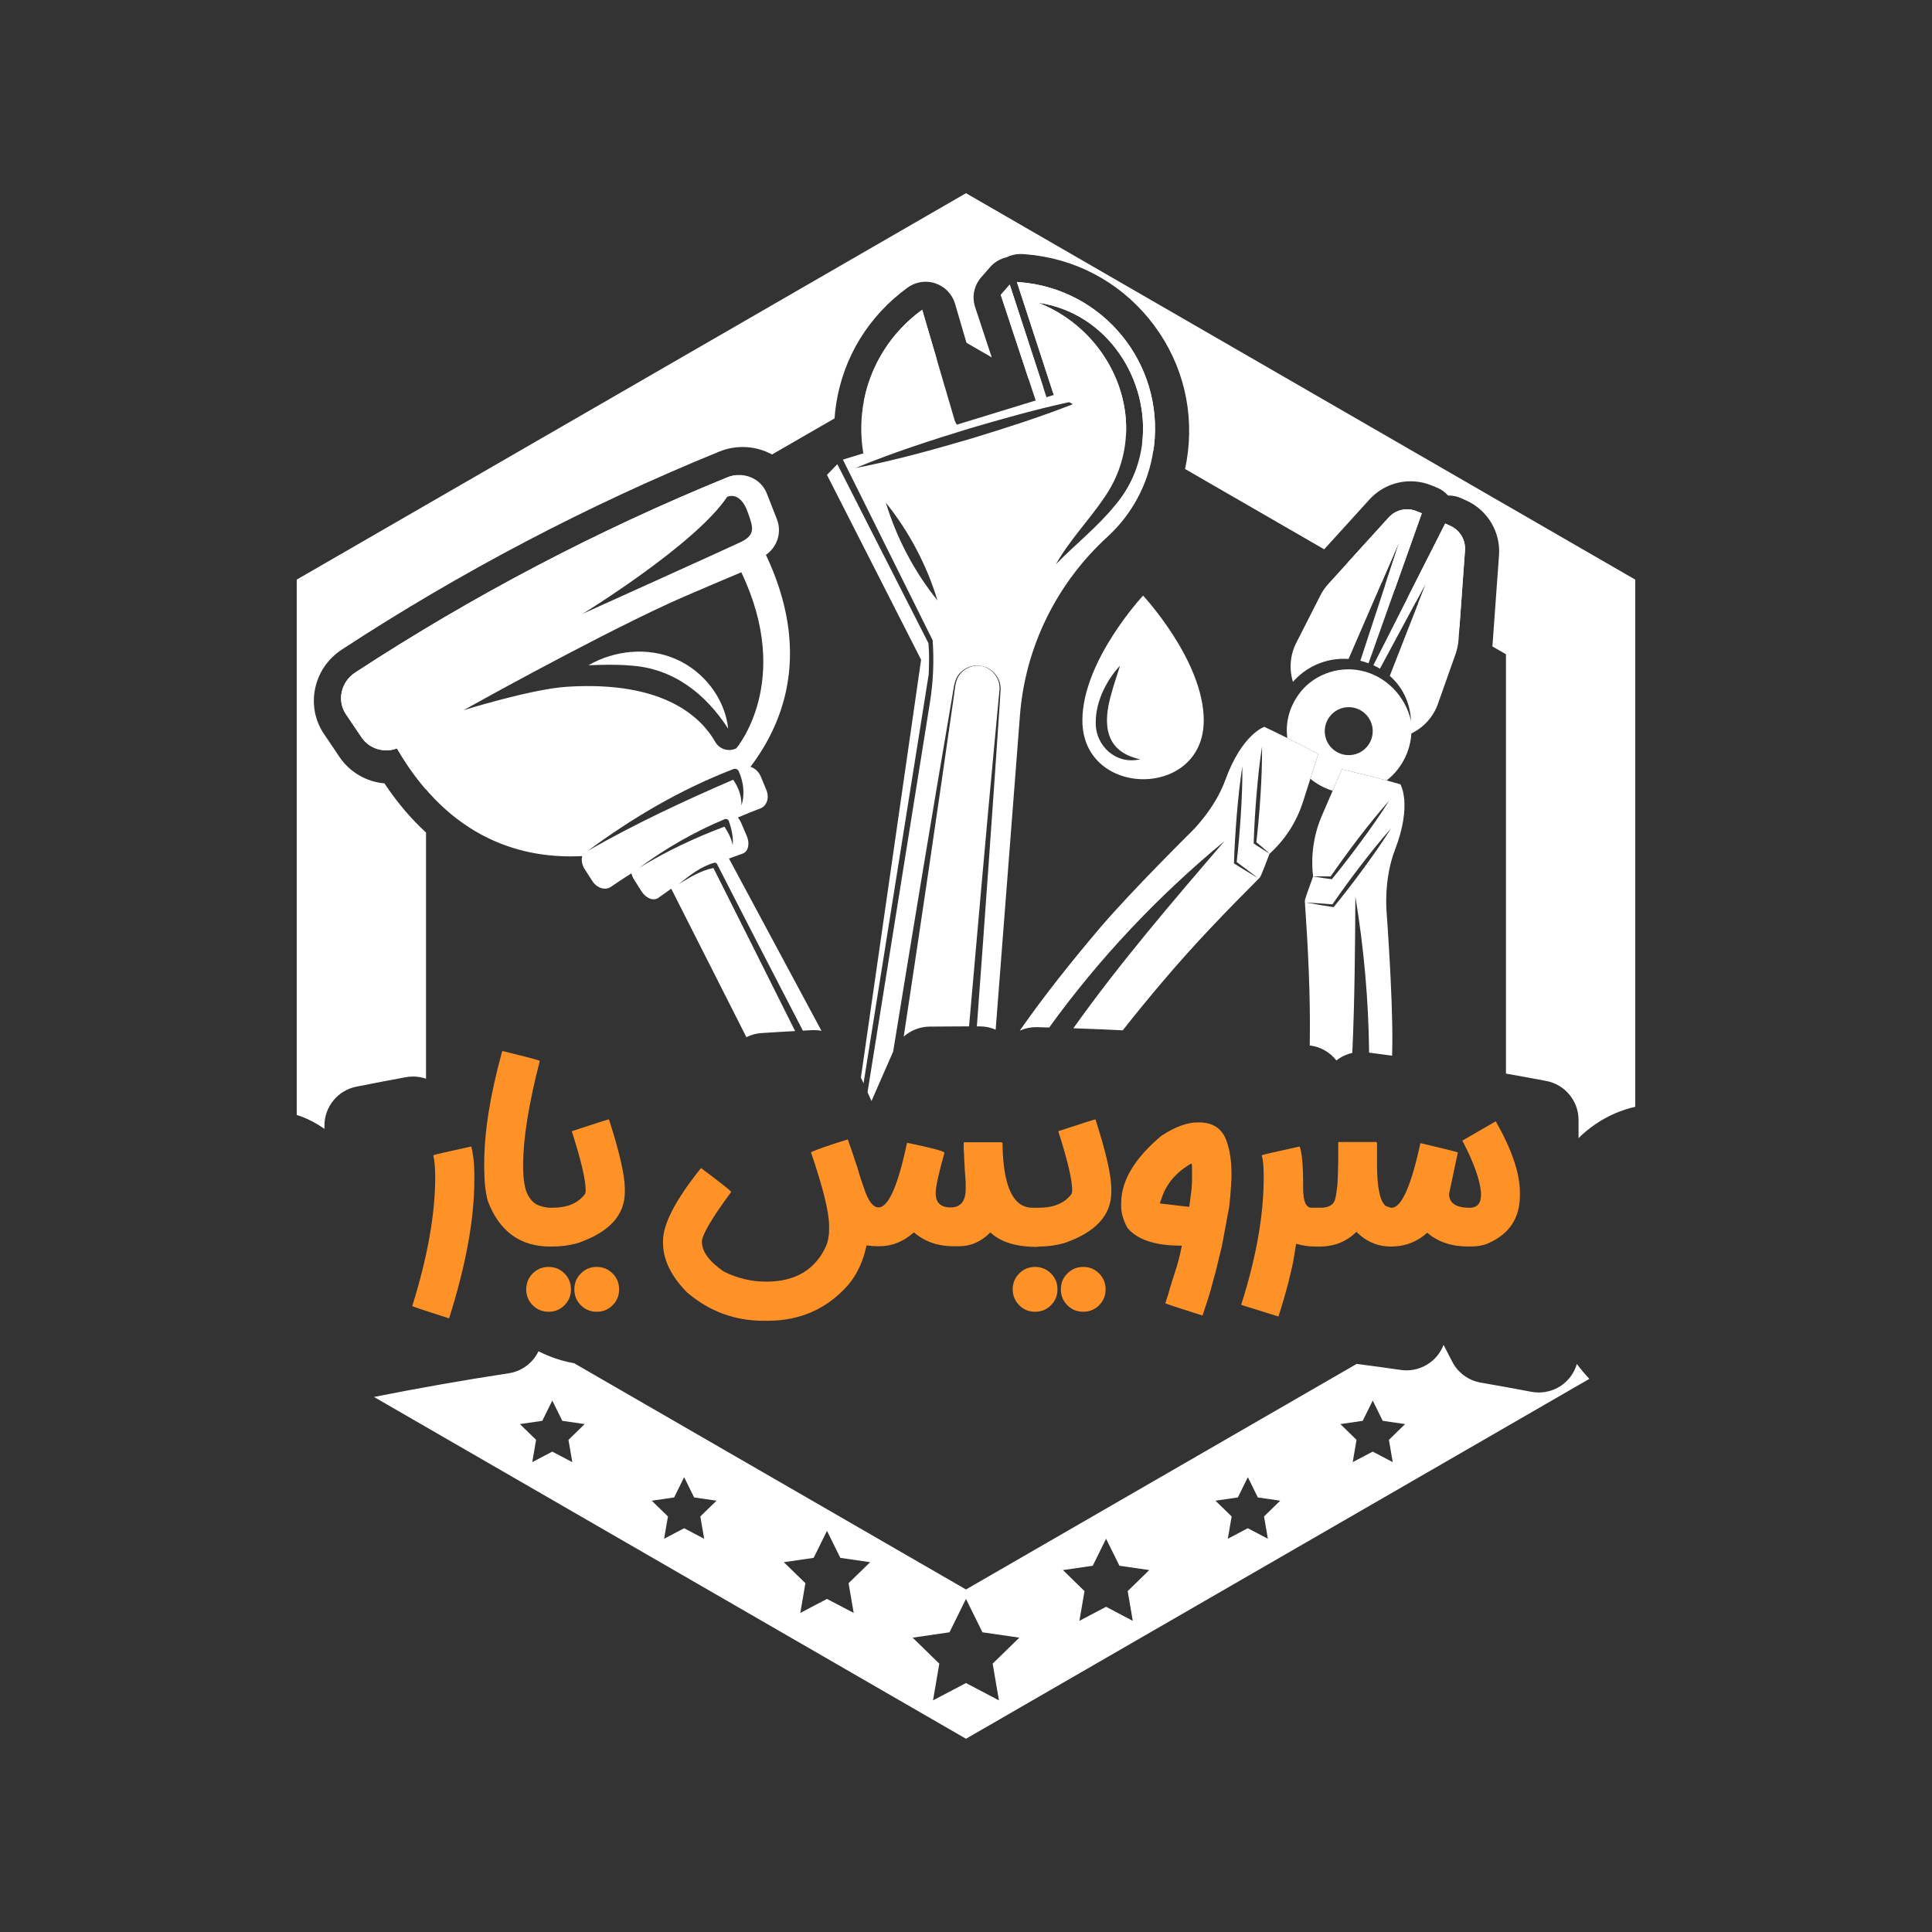 <svg xmlns="http://www.w3.org/2000/svg" xmlns:xlink="http://www.w3.org/1999/xlink" width="500" zoomAndPan="magnify" viewBox="0 0 375 375" height="500" preserveAspectRatio="xMidYMid meet"><rect x="0" y="0" width="375" height="375" fill="#333333" stroke="none"/><defs><clipPath id="d5dd7a2952"><path d="M 57.562 37.5 L 317.812 37.5 L 317.812 221 L 57.562 221 Z M 57.562 37.5 "></path></clipPath><clipPath id="fe494c3f6a"><path d="M 72 261 L 309 261 L 309 337.5 L 72 337.5 Z M 72 261 "></path></clipPath></defs><g id="e335d177fb"><path style=" stroke:none;fill-rule:nonzero;fill:#ffffff;fill-opacity:1;" d="M 68.941 130.543 C 66.156 132.367 65.367 136.012 67.148 138.641 C 68.156 140.133 69.16 141.621 70.164 143.109 C 71.703 145.383 74.578 146.199 77.047 145.266 C 78.824 148.328 80.719 150.969 82.691 153.246 L 82.691 126.984 L 142.887 92.23 C 142.309 92.289 141.73 92.43 141.16 92.66 C 115.93 102.949 91.746 115.637 68.941 130.543 Z M 68.941 130.543 "></path><path style=" stroke:none;fill-rule:nonzero;fill:#ffffff;fill-opacity:1;" d="M 269.543 100.438 L 261.551 109.234 L 268.184 113.062 L 271.629 105.117 L 268.887 113.469 L 270.688 114.508 L 275.977 99.629 L 274.918 99.203 C 273.043 98.449 270.902 98.941 269.543 100.438 Z M 269.543 100.438 "></path><path style=" stroke:none;fill-rule:nonzero;fill:#ffffff;fill-opacity:1;" d="M 194.246 57.238 L 199.613 73.473 L 202.477 75.125 L 195.988 55.242 Z M 194.246 57.238 "></path><path style=" stroke:none;fill-rule:nonzero;fill:#ffffff;fill-opacity:1;" d="M 223.996 86.551 C 223.977 86.715 223.953 86.875 223.93 87.039 C 223.91 87.184 223.883 87.332 223.863 87.477 L 221.676 86.215 C 223.262 73.848 214.969 60.688 201.531 58.758 C 212.344 63.012 219.125 73.691 218.555 84.41 L 208.238 78.453 L 207.539 78.051 L 204.395 76.234 L 197.383 54.734 C 197.566 54.75 197.746 54.75 197.93 54.77 C 214.145 56.062 225.891 70.539 223.996 86.551 Z M 223.996 86.551 "></path><path style=" stroke:none;fill-rule:nonzero;fill:#ffffff;fill-opacity:1;" d="M 167.664 77.93 L 181.824 69.75 L 178.996 60.125 C 173.246 64.289 169.047 70.562 167.664 77.93 Z M 167.664 77.93 "></path><g clip-rule="nonzero" clip-path="url(#d5dd7a2952)"><path style=" stroke:none;fill-rule:nonzero;fill:#ffffff;fill-opacity:1;" d="M 187.496 37.5 L 57.594 112.5 L 57.594 216.41 C 57.832 216.488 58.066 216.566 58.301 216.652 C 60.008 217.277 61.559 218.109 62.973 219.109 L 62.973 218.473 C 62.973 214.805 65.562 211.641 69.164 210.922 C 72.352 210.285 75.59 209.668 78.801 209.078 C 79.262 208.992 79.727 208.953 80.188 208.953 C 81.043 208.953 81.891 209.102 82.691 209.375 L 82.691 161.594 C 79.879 159.016 77.16 155.875 74.621 152.051 C 71.105 151.746 67.902 149.887 65.91 146.949 L 62.895 142.473 C 61.156 139.91 60.535 136.801 61.152 133.727 C 61.785 130.574 63.633 127.855 66.359 126.074 C 89.43 110.992 114.066 98.07 139.586 87.664 C 141.043 87.066 142.578 86.766 144.145 86.766 C 146.203 86.766 148.148 87.285 149.848 88.215 L 161.984 81.211 C 162.051 80.297 162.148 79.383 162.289 78.473 C 163.684 69.34 168.617 61.293 176.18 55.816 C 177.207 55.074 178.43 54.688 179.668 54.688 C 180.312 54.688 180.961 54.789 181.586 55.008 C 183.414 55.633 184.828 57.105 185.371 58.957 L 187.594 66.535 L 192.496 69.367 L 189.273 59.613 C 188.613 57.617 189.059 55.422 190.441 53.836 L 192.184 51.84 C 193.027 50.871 194.148 50.219 195.359 49.949 C 196.188 49.527 197.105 49.305 198.055 49.305 C 198.172 49.305 198.293 49.309 198.41 49.316 L 198.547 49.32 C 198.715 49.332 198.887 49.34 199.059 49.352 C 208.512 50.109 217.012 54.551 223.004 61.863 C 228.996 69.176 231.684 78.375 230.57 87.762 C 230.438 88.863 230.25 89.953 230.016 91.027 L 257.027 106.621 L 265.812 96.949 C 267.852 94.707 270.758 93.418 273.789 93.418 C 275.168 93.418 276.52 93.68 277.805 94.199 L 278.863 94.625 C 279.742 94.977 280.488 95.52 281.078 96.184 C 281.113 96.184 281.148 96.18 281.184 96.18 C 282.004 96.18 282.832 96.348 283.625 96.703 L 284.66 97.172 C 288.758 99.043 291.281 103.293 290.957 107.762 L 289.699 125.156 C 289.691 125.262 289.676 125.363 289.664 125.465 L 292.305 126.992 L 292.305 208.387 C 294.914 208.844 297.535 209.32 300.129 209.812 C 303.762 210.504 306.395 213.68 306.395 217.379 L 306.395 220.906 C 308.438 218.883 310.809 217.262 313.516 216.09 C 314.762 215.551 316.059 215.133 317.402 214.828 L 317.402 112.504 Z M 187.496 37.5 "></path></g><path style=" stroke:none;fill-rule:nonzero;fill:#ffffff;fill-opacity:1;" d="M 281.543 102.078 L 280.512 101.613 L 273.23 115.977 L 274.793 116.879 L 276.828 113.098 L 275.246 117.141 L 283.277 121.777 L 284.355 106.824 C 284.5 104.816 283.383 102.918 281.543 102.078 Z M 281.543 102.078 "></path><path style=" stroke:none;fill-rule:nonzero;fill:#ffffff;fill-opacity:1;" d="M 144.133 165.695 C 145.227 165.301 145.598 163.777 144.953 162.266 C 144.586 161.414 144.223 160.562 143.855 159.711 C 143.688 159.32 143.469 158.977 143.211 158.676 C 144.668 158.062 146.133 157.465 147.613 156.902 C 148.859 156.426 149.371 154.828 148.742 153.309 C 148.387 152.453 148.031 151.598 147.676 150.738 C 147.277 149.781 146.508 149.094 145.664 148.84 C 152.465 139.871 157.371 126.145 148.668 107.695 C 150.836 106.195 151.801 103.363 150.805 100.805 C 150.152 99.133 149.496 97.461 148.84 95.785 C 147.691 92.824 144.242 91.398 141.164 92.656 C 115.934 102.945 91.75 115.633 68.945 130.539 C 66.16 132.359 65.371 136.008 67.152 138.637 C 68.156 140.129 69.16 141.617 70.164 143.105 C 71.703 145.379 74.582 146.195 77.051 145.262 C 87.402 163.121 101.695 166.766 113.004 166.16 C 112.816 166.957 112.957 167.883 113.473 168.68 C 113.977 169.461 114.477 170.242 114.98 171.02 C 115.875 172.402 117.477 172.887 118.578 172.133 C 119.883 171.238 121.207 170.367 122.539 169.52 C 122.641 169.898 122.801 170.281 123.023 170.637 C 123.516 171.422 124.012 172.207 124.504 172.992 C 125.379 174.383 126.844 174.941 127.789 174.27 C 128.73 173.598 129.551 173.012 130.285 172.492 L 144.871 201.312 C 145.758 200.871 146.738 200.59 147.785 200.52 C 149.953 200.375 152.145 200.246 154.332 200.129 C 148.93 189.301 143.605 178.672 138.48 168.484 C 136.031 168.953 133.875 170.309 131.758 171.594 C 133.848 169.938 135.992 168.195 138.633 167.465 C 138.852 167.402 139.074 167.512 139.172 167.703 C 139.172 167.699 146.73 182.434 146.73 182.434 C 149.652 188.098 152.703 194 155.836 200.047 C 156.426 200.012 157.023 199.98 157.609 199.949 C 157.738 199.941 157.867 199.941 157.996 199.941 C 158.488 199.941 158.973 199.992 159.449 200.082 L 141.492 166.645 C 142.277 166.359 143.148 166.047 144.137 165.688 Z M 141.133 96.441 C 141.133 96.441 143.637 95.152 145.145 99.438 C 146.148 102.285 146.781 103.801 143.711 105.246 C 140.18 106.91 113.109 119.125 113.109 119.125 C 113.109 119.125 134.941 105.734 141.137 96.441 Z M 109.988 133.305 C 103.09 133.75 89.973 137.848 89.973 137.848 C 89.973 137.848 113.703 124.57 129.691 117.188 C 133.352 115.5 143.887 111.078 143.887 111.078 C 154.039 132.32 142.902 145.262 142.902 145.262 C 141.426 145.977 139.648 145.434 138.836 144.012 C 136.297 139.559 129.281 132.051 109.988 133.305 Z M 114.129 165.125 C 122.77 158.727 132.176 153.203 142.23 149.328 C 142.641 149.113 143.168 149.242 143.367 149.668 C 144.113 151.289 144.418 152.992 144.254 154.738 C 144.211 155.293 144.066 155.832 143.914 156.348 C 143.961 154.77 143.48 153.227 142.668 151.895 C 142.559 151.711 142.434 151.523 142.309 151.344 C 132.797 155.445 123.09 159.984 114.133 165.125 Z M 140.605 160.453 C 134.855 162.621 129.312 165.227 124.066 168.449 C 129.176 164.68 134.75 161.473 140.613 159.02 C 140.934 158.879 141.301 159.02 141.457 159.324 C 141.969 160.844 142.387 162.465 142.211 164.066 C 142.086 163.289 141.793 162.574 141.453 161.891 C 141.207 161.402 140.914 160.918 140.609 160.453 Z M 140.605 160.453 "></path><path style=" stroke:none;fill-rule:nonzero;fill:#ffffff;fill-opacity:1;" d="M 141.344 141.445 C 140.703 135.566 136.609 130.277 131.164 127.922 C 125.711 125.535 119.25 126.219 114.219 129.125 C 117.07 129.027 119.789 128.941 122.41 129.188 C 130.648 129.711 136.938 134.629 141.34 141.445 Z M 141.344 141.445 "></path><path style=" stroke:none;fill-rule:nonzero;fill:#ffffff;fill-opacity:1;" d="M 197.93 54.773 C 197.742 54.754 197.566 54.754 197.379 54.738 L 204.395 76.234 L 204.531 76.664 L 203.121 77.098 L 195.992 55.238 L 194.25 57.23 L 201.027 77.738 L 185.723 82.426 C 185.543 82.176 185.395 81.898 185.301 81.59 L 178.996 60.117 C 172.996 64.465 168.688 71.094 167.496 78.863 C 167.023 81.984 167.074 85.059 167.574 87.996 L 163.605 89.211 L 181.027 124.273 C 181.316 128.301 181.141 132.375 180.492 136.402 L 168.387 211.996 C 168.645 212.57 168.902 213.137 169.156 213.711 C 170.559 210.508 171.965 207.305 173.363 204.102 C 177.156 180.742 181.066 157.152 184.867 134.961 C 185.152 133.496 185.199 131.859 186.27 130.707 C 187.262 129.547 188.871 128.984 190.363 129.242 C 192.66 129.52 194.465 131.793 194.199 134.109 L 194.062 136.355 C 193.004 152.48 190.832 182.77 189.609 199.215 C 189.809 199.215 190 199.215 190.199 199.219 C 191.289 199.219 192.32 199.449 193.258 199.867 L 197.973 138.84 C 199.004 125.559 205.105 113.207 214.938 104.211 C 219.594 99.957 222.848 94.145 223.859 87.469 C 223.879 87.324 223.906 87.18 223.926 87.035 C 223.953 86.871 223.973 86.711 223.992 86.547 C 225.887 70.535 214.137 56.059 197.926 54.766 Z M 171.934 97.555 C 176.438 103.168 179.879 109.66 181.965 116.551 C 177.453 110.941 174.035 104.438 171.934 97.555 Z M 188.812 85.039 C 181.391 87.219 173.664 89.387 166.074 90.84 C 173.207 87.867 180.855 85.418 188.246 83.145 C 194.547 81.297 201.062 79.453 207.535 78.055 C 208.688 77.801 209.836 77.566 210.984 77.348 C 210.074 77.727 209.16 78.102 208.234 78.457 C 201.91 80.945 195.258 83.066 188.812 85.039 Z M 216.438 98.074 C 212.957 102.359 208.754 105.609 204.945 109.535 C 207.621 104.805 211.484 100.848 214.363 96.551 C 217 92.746 218.328 88.578 218.551 84.41 C 219.125 73.695 212.344 63.016 201.531 58.762 C 214.961 60.688 223.258 73.852 221.676 86.215 C 221.133 90.414 219.449 94.531 216.438 98.074 Z M 216.438 98.074 "></path><path style=" stroke:none;fill-rule:nonzero;fill:#ffffff;fill-opacity:1;" d="M 192.93 145.309 L 193.766 136.336 L 193.984 134.098 C 194.301 131.848 192.629 129.602 190.367 129.25 C 188.871 129.035 187.316 129.648 186.391 130.809 C 185.371 131.98 185.402 133.566 185.164 135.016 C 182.141 156.254 178.801 178.832 175.414 201.199 C 176.777 199.992 178.547 199.285 180.438 199.262 C 182.793 199.234 185.145 199.219 187.504 199.219 C 187.699 199.219 187.898 199.219 188.094 199.219 C 188.094 199.195 188.098 199.172 188.098 199.145 C 189.133 187.344 191.828 156.73 192.93 145.309 Z M 192.93 145.309 "></path><path style=" stroke:none;fill-rule:nonzero;fill:#ffffff;fill-opacity:1;" d="M 180.199 124.824 L 162.523 90.094 L 160.516 92.176 L 178.785 128.055 L 167.102 209.148 C 167.273 209.523 167.441 209.902 167.613 210.277 L 180.254 130.941 C 180.457 126.879 180.199 124.82 180.199 124.82 Z M 180.199 124.824 "></path><path style=" stroke:none;fill-rule:nonzero;fill:#ffffff;fill-opacity:1;" d="M 254.336 151.16 C 255.59 152.188 257.051 152.992 258.668 153.484 L 260.469 149.309 C 260.469 149.309 264.805 150.328 269.141 151.492 C 269.922 150.875 270.648 150.168 271.289 149.352 C 272.922 147.266 273.793 144.824 273.949 142.363 C 276.328 141.207 278.203 139.168 279.102 136.621 L 282.547 126.875 C 282.848 126.016 283.027 125.129 283.098 124.223 L 284.355 106.828 C 284.5 104.816 283.383 102.922 281.543 102.082 L 280.512 101.613 L 266.57 129.125 C 267.004 129.324 267.426 129.539 267.844 129.789 L 276.828 113.102 L 269.754 131.184 C 272.109 133.262 273.711 136.23 273.875 139.926 C 272.793 135.078 268.922 131.141 264.137 130.168 C 259.535 129.184 254.559 131.129 251.961 134.945 C 250.098 137.613 249.508 140.527 249.871 143.258 C 253.129 144.883 255.879 146.336 255.879 146.336 L 254.336 151.164 Z M 258.125 139.047 C 259.707 137.023 262.637 136.668 264.656 138.25 C 266.684 139.836 267.039 142.762 265.457 144.785 C 263.871 146.809 260.945 147.168 258.918 145.582 C 256.895 144 256.539 141.074 258.125 139.047 Z M 258.125 139.047 "></path><path style=" stroke:none;fill-rule:nonzero;fill:#ffffff;fill-opacity:1;" d="M 269.117 176.734 C 269.117 176.734 268.594 170.574 270.742 165.008 C 274.184 156.094 271.812 152.227 271.812 152.227 C 270.949 151.98 270.043 151.734 269.141 151.488 C 264.805 150.324 260.469 149.305 260.469 149.305 L 258.668 153.48 L 256.574 158.332 C 254.98 162.039 254.391 166.102 254.871 170.105 C 256.008 170.082 257.141 170.098 258.273 170.125 C 261.82 165.023 265.555 160.051 269.66 155.375 C 267.988 158.031 266.191 160.59 264.34 163.113 C 262.457 165.672 260.527 168.195 258.512 170.656 C 257.293 170.5 256.082 170.324 254.871 170.109 C 254.766 170.531 253.258 174.41 253.266 174.867 C 253.887 183.934 254.371 193.121 254.23 202.293 C 254.227 202.5 254.223 202.711 254.219 202.918 C 256.336 203.168 258.168 204.262 259.395 205.836 C 260.309 205.113 261.367 204.617 262.484 204.363 C 262.941 194.262 263.02 184.133 263.078 174.043 C 264.738 184.047 265.637 194.176 265.742 204.312 C 267.227 204.504 268.715 204.703 270.211 204.91 C 270.227 204.086 270.238 203.262 270.25 202.434 C 270.34 193.105 269.117 176.738 269.117 176.738 Z M 258.852 176.078 C 257.051 175.801 255.254 175.508 253.461 175.172 C 255.184 175.266 256.906 175.395 258.621 175.539 C 260.367 173 262.191 170.516 264.062 168.07 C 265.965 165.586 267.918 163.145 270 160.797 C 268.332 163.453 266.531 166.012 264.684 168.535 C 262.801 171.098 260.867 173.621 258.852 176.082 Z M 258.852 176.078 "></path><path style=" stroke:none;fill-rule:nonzero;fill:#ffffff;fill-opacity:1;" d="M 244.523 170.336 C 244.832 170 246.242 166.082 246.438 165.695 C 245.387 165.062 244.355 164.398 243.336 163.715 C 243.434 160.539 243.633 157.367 243.895 154.199 C 244.156 151.082 244.48 147.969 244.965 144.871 C 244.988 151.094 244.539 157.293 243.863 163.473 C 244.738 164.195 245.602 164.93 246.441 165.691 C 249.434 162.984 251.656 159.535 252.887 155.695 L 254.336 151.16 L 255.883 146.332 C 255.883 146.332 253.129 144.879 249.871 143.254 C 248.418 142.527 246.863 141.77 245.41 141.082 C 245.41 141.082 241.082 142.441 237.824 151.426 C 235.789 157.031 231.348 161.332 231.348 161.332 C 231.348 161.332 219.676 172.879 213.617 179.969 C 208.105 186.461 202.797 193.09 197.93 200.051 C 198.91 199.609 199.977 199.367 201.07 199.367 C 201.129 199.367 201.188 199.367 201.246 199.367 C 202.043 199.387 202.848 199.422 203.645 199.441 C 213.371 185.977 224.863 173.832 237.668 163.266 C 227.523 175.066 217.363 186.906 208.336 199.586 C 211.539 199.695 214.738 199.828 217.926 199.988 C 220.484 196.723 223.121 193.523 225.797 190.379 C 231.711 183.371 238.109 176.762 244.531 170.332 Z M 240.07 158.062 C 240.332 154.945 240.66 151.832 241.141 148.734 C 241.172 151.871 241.039 154.996 240.844 158.117 C 240.648 161.191 240.391 164.262 240.039 167.324 C 241.434 168.344 242.812 169.375 244.176 170.438 C 242.605 169.516 241.055 168.555 239.512 167.582 C 239.609 164.402 239.809 161.23 240.07 158.059 Z M 240.07 158.062 "></path><path style=" stroke:none;fill-rule:nonzero;fill:#ffffff;fill-opacity:1;" d="M 251.316 131.953 C 254.23 128.906 258.07 127.66 261.754 127.902 L 271.629 105.117 L 264.043 128.25 C 264.586 128.379 265.113 128.551 265.633 128.738 L 275.973 99.625 L 274.914 99.203 C 273.043 98.449 270.898 98.938 269.543 100.438 L 257.816 113.348 C 257.207 114.02 256.691 114.766 256.281 115.574 L 251.594 124.797 C 250.395 127.16 250.199 129.867 250.961 132.355 C 251.082 132.219 251.191 132.082 251.316 131.953 Z M 251.316 131.953 "></path><g clip-rule="nonzero" clip-path="url(#fe494c3f6a)"><path style=" stroke:none;fill-rule:nonzero;fill:#ffffff;fill-opacity:1;" d="M 306.066 264.75 C 305.637 266.207 304.793 267.523 303.602 268.512 C 302.207 269.664 300.465 270.281 298.688 270.281 C 298.211 270.281 297.73 270.234 297.254 270.148 C 293.957 269.523 290.648 268.922 287.422 268.367 C 285.039 267.957 282.984 266.453 281.879 264.301 C 281.32 263.215 280.758 262.129 280.195 261.035 C 279.746 262.207 279.016 263.266 278.043 264.105 C 276.633 265.324 274.844 265.984 273.004 265.984 C 272.637 265.984 272.266 265.961 271.898 265.906 C 269.078 265.496 266.195 265.102 263.336 264.73 L 187.496 308.516 L 111.449 264.609 C 110.598 264.449 109.754 264.266 108.93 264.027 C 107.383 263.574 105.91 262.988 104.516 262.285 C 103.441 264.512 101.324 266.16 98.742 266.551 C 90.043 267.879 81.25 269.426 72.59 271.148 L 187.5 337.492 L 308.492 267.637 C 307.633 266.715 306.824 265.754 306.07 264.75 Z M 111.078 283.797 L 107.195 281.758 L 103.312 283.797 L 104.055 279.473 L 100.914 276.414 L 105.258 275.781 L 107.199 271.848 L 109.141 275.781 L 113.48 276.414 L 110.34 279.473 L 111.082 283.797 Z M 136.668 298.668 L 132.789 296.629 L 128.906 298.668 L 129.648 294.344 L 126.508 291.285 L 130.848 290.652 L 132.789 286.719 L 134.73 290.652 L 139.074 291.285 L 135.934 294.344 L 136.676 298.668 Z M 165.695 313.066 L 160.516 310.348 L 155.34 313.066 L 156.328 307.301 L 152.141 303.219 L 157.93 302.379 L 160.52 297.133 L 163.105 302.379 L 168.895 303.219 L 164.707 307.301 L 165.699 313.066 Z M 193.895 330.039 L 187.496 326.676 L 181.098 330.039 L 182.32 322.914 L 177.141 317.867 L 184.297 316.828 L 187.496 310.344 L 190.695 316.828 L 197.848 317.867 L 192.672 322.914 Z M 219.867 314.602 L 214.691 311.879 L 209.512 314.602 L 210.504 308.836 L 206.316 304.75 L 212.105 303.91 L 214.691 298.668 L 217.281 303.91 L 223.07 304.75 L 218.883 308.836 L 219.871 314.602 Z M 246.086 298.668 L 242.203 296.629 L 238.32 298.668 L 239.062 294.344 L 235.922 291.285 L 240.266 290.652 L 242.207 286.719 L 244.145 290.652 L 248.488 291.285 L 245.348 294.344 L 246.09 298.668 Z M 270.324 283.797 L 266.441 281.758 L 262.562 283.797 L 263.301 279.473 L 260.164 276.414 L 264.504 275.781 L 266.445 271.848 L 268.387 275.781 L 272.727 276.414 L 269.59 279.473 L 270.328 283.797 Z M 270.324 283.797 "></path></g><path style=" stroke:none;fill-rule:nonzero;fill:#ffffff;fill-opacity:1;" d="M 221.871 115.605 C 221.871 115.605 210.09 128.227 210.09 139.84 C 210.09 154.949 233.648 155.148 233.648 139.84 C 233.648 128.227 221.871 115.605 221.871 115.605 Z M 212.68 140.195 C 212.68 138.062 213.246 136.031 214.074 134.188 C 214.926 132.348 216.027 130.66 217.406 129.207 C 216.809 131.117 216.16 132.938 215.68 134.77 C 214.004 140.555 214.453 145.914 221.309 147.371 C 216.711 148.5 212.598 144.844 212.68 140.199 Z M 212.68 140.195 "></path><g style="fill:#ff9227;fill-opacity:1;"><g transform="translate(79.035, 241.956)"><path style="stroke:none" d="M 12.438 -19.422 C 12.832 -17.91 13.031 -16.129 13.031 -14.078 L 13.031 -12.922 C 13.031 -5.336 11.398 3.609 8.141 13.922 L 8.078 13.922 C 3.461 12.453 1.098 11.66 0.984 11.547 C 3.953 2.055 5.438 -6.281 5.438 -13.469 C 5.438 -15.301 5.312 -16.711 5.062 -17.703 C 5.207 -17.816 7.664 -18.391 12.438 -19.422 Z M 12.438 -19.422 "></path></g></g><g style="fill:#ff9227;fill-opacity:1;"><g transform="translate(93.004, 241.956)"><path style="stroke:none" d="M 4.516 -37.953 C 9.348 -36.773 11.766 -36.133 11.766 -36.031 C 9.609 -27.664 8.531 -20.898 8.531 -15.734 C 8.531 -12.984 8.859 -11.039 9.516 -9.906 C 10.066 -8.914 10.766 -8.27 11.609 -7.969 C 12.523 -7.645 13.367 -7.5 14.141 -7.531 L 14.078 -0.219 C 14.078 -0.07 14.023 0 13.922 0 L 13.812 0 C 7.938 0 3.883 -2.969 1.656 -8.906 C 1.207 -10.664 0.984 -12.773 0.984 -15.234 L 0.984 -16.109 C 0.984 -22.234 2.141 -29.477 4.453 -37.844 C 4.492 -37.844 4.516 -37.848 4.516 -37.859 C 4.516 -37.879 4.516 -37.91 4.516 -37.953 Z M 4.516 -37.953 "></path></g></g><g style="fill:#ff9227;fill-opacity:1;"><g transform="translate(107.138, 241.956)"><path style="stroke:none" d="M 11.062 -24.688 C 13.113 -18.312 14.141 -13.805 14.141 -11.172 L 14.141 -10.609 C 14.141 -6.066 11.078 -2.75 4.953 -0.656 C 3.336 -0.219 1.707 0 0.062 0 L -0.062 0 C -0.164 0 -0.219 -0.055 -0.219 -0.172 L -0.219 -7.375 C -0.219 -7.477 -0.125 -7.531 0.062 -7.531 C 2.988 -7.531 5.113 -8.43 6.438 -10.234 C 6.469 -10.305 6.484 -10.379 6.484 -10.453 C 6.484 -10.523 6.504 -10.598 6.547 -10.672 C 6.547 -10.742 6.547 -10.785 6.547 -10.797 C 6.547 -10.816 6.547 -10.848 6.547 -10.891 C 6.547 -12.941 5.645 -16.773 3.844 -22.391 C 8.5 -23.922 10.906 -24.688 11.062 -24.688 Z M -0.656 12.656 C -1.863 12.656 -2.891 12.234 -3.734 11.391 C -4.578 10.547 -5 9.52 -5 8.312 C -5 7.094 -4.578 6.062 -3.734 5.219 C -2.891 4.375 -1.863 3.953 -0.656 3.953 C 0.551 3.953 1.578 4.375 2.422 5.219 C 3.266 6.062 3.688 7.094 3.688 8.312 C 3.688 9.52 3.266 10.547 2.422 11.391 C 1.578 12.234 0.551 12.656 -0.656 12.656 Z M 8.688 12.656 C 7.477 12.656 6.453 12.234 5.609 11.391 C 4.766 10.547 4.344 9.52 4.344 8.312 C 4.344 7.094 4.766 6.062 5.609 5.219 C 6.453 4.375 7.477 3.953 8.688 3.953 C 9.895 3.953 10.922 4.375 11.766 5.219 C 12.609 6.062 13.031 7.094 13.031 8.312 C 13.031 9.52 12.609 10.547 11.766 11.391 C 10.922 12.234 9.895 12.656 8.688 12.656 Z M 8.688 12.656 "></path></g></g><g style="fill:#ff9227;fill-opacity:1;"><g transform="translate(122.207, 241.956)"><path style="stroke:none" d=""></path></g></g><g style="fill:#ff9227;fill-opacity:1;"><g transform="translate(127.707, 241.956)"><path style="stroke:none" d="M 36.844 -20.797 C 36.914 -20.641 36.973 -20.473 37.016 -20.297 C 37.453 -19.086 37.836 -17.969 38.172 -16.938 C 38.578 -15.801 38.906 -14.758 39.156 -13.812 C 39.445 -12.895 39.707 -12.125 39.938 -11.5 C 40.156 -10.832 40.352 -10.301 40.531 -9.906 C 41.227 -8.363 41.984 -7.594 42.797 -7.594 C 44.734 -7.594 46.582 -11.77 48.344 -20.125 L 48.453 -20.125 C 53.223 -19.133 55.609 -18.492 55.609 -18.203 C 54.473 -14.172 53.906 -11.566 53.906 -10.391 C 53.906 -8.523 54.875 -7.594 56.812 -7.594 C 58.758 -7.594 59.734 -8.801 59.734 -11.219 L 59.734 -12.375 C 59.691 -13.25 59.633 -14.055 59.562 -14.797 C 59.531 -15.129 59.516 -15.441 59.516 -15.734 C 59.516 -16.055 59.492 -16.367 59.453 -16.672 C 59.422 -17.254 59.406 -17.727 59.406 -18.094 C 59.363 -18.5 59.344 -18.828 59.344 -19.078 L 59.344 -20.016 C 59.344 -20.203 59.398 -20.273 59.516 -20.234 L 66.719 -20.234 C 66.789 -20.203 66.832 -20.164 66.844 -20.125 C 66.863 -20.094 66.875 -20.055 66.875 -20.016 C 66.988 -11.691 68.93 -7.531 72.703 -7.531 L 73.703 -7.531 C 73.805 -7.531 73.859 -7.477 73.859 -7.375 L 73.859 -0.172 C 73.859 -0.016 73.77 0.062 73.594 0.062 C 69.52 0.062 66.492 -0.875 64.516 -2.75 C 62.754 -0.957 60.738 -0.062 58.469 -0.062 L 57.312 -0.062 C 54.344 -0.062 51.797 -0.957 49.672 -2.75 C 47.648 -0.957 45.43 -0.062 43.016 -0.062 L 42.406 -0.062 C 42.039 -0.062 41.398 -0.113 40.484 -0.219 C 39.859 2.789 38.68 5.336 36.953 7.422 C 32.848 12.078 27.625 14.406 21.281 14.406 L 20.516 14.406 C 14.867 14.406 9.898 12.555 5.609 8.859 C 2.523 5.703 0.984 2.508 0.984 -0.719 L 0.984 -1.094 C 0.984 -4.395 3.441 -9.109 8.359 -15.234 C 10.191 -13.879 11.566 -12.832 12.484 -12.094 C 12.816 -11.844 13.094 -11.625 13.312 -11.438 C 13.414 -11.332 13.523 -11.242 13.641 -11.172 C 13.828 -10.984 13.973 -10.852 14.078 -10.781 C 14.148 -10.707 14.188 -10.672 14.188 -10.672 L 14.188 -10.562 C 10.445 -5.5 8.562 -2.289 8.531 -0.938 C 8.531 0.969 9.941 2.895 12.766 4.844 C 15.398 6.156 18.148 6.812 21.016 6.812 C 26.691 6.812 30.578 4.484 32.672 -0.172 C 33.035 -1.16 33.219 -2.148 33.219 -3.141 L 33.219 -4.062 C 33.219 -6.664 32.047 -11.414 29.703 -18.312 C 30.766 -18.82 33.145 -19.648 36.844 -20.797 Z M 36.844 -20.797 "></path></g></g><g style="fill:#ff9227;fill-opacity:1;"><g transform="translate(201.566, 241.956)"><path style="stroke:none" d="M 11.062 -24.688 C 13.113 -18.312 14.141 -13.805 14.141 -11.172 L 14.141 -10.609 C 14.141 -6.066 11.078 -2.75 4.953 -0.656 C 3.336 -0.219 1.707 0 0.062 0 L -0.062 0 C -0.164 0 -0.219 -0.055 -0.219 -0.172 L -0.219 -7.375 C -0.219 -7.477 -0.125 -7.531 0.062 -7.531 C 2.988 -7.531 5.113 -8.43 6.438 -10.234 C 6.469 -10.305 6.484 -10.379 6.484 -10.453 C 6.484 -10.523 6.504 -10.598 6.547 -10.672 C 6.547 -10.742 6.547 -10.785 6.547 -10.797 C 6.547 -10.816 6.547 -10.848 6.547 -10.891 C 6.547 -12.941 5.645 -16.773 3.844 -22.391 C 8.5 -23.922 10.906 -24.688 11.062 -24.688 Z M -0.656 12.656 C -1.863 12.656 -2.891 12.234 -3.734 11.391 C -4.578 10.547 -5 9.52 -5 8.312 C -5 7.094 -4.578 6.062 -3.734 5.219 C -2.891 4.375 -1.863 3.953 -0.656 3.953 C 0.551 3.953 1.578 4.375 2.422 5.219 C 3.266 6.062 3.688 7.094 3.688 8.312 C 3.688 9.52 3.266 10.547 2.422 11.391 C 1.578 12.234 0.551 12.656 -0.656 12.656 Z M 8.688 12.656 C 7.477 12.656 6.453 12.234 5.609 11.391 C 4.766 10.547 4.344 9.52 4.344 8.312 C 4.344 7.094 4.766 6.062 5.609 5.219 C 6.453 4.375 7.477 3.953 8.688 3.953 C 9.895 3.953 10.922 4.375 11.766 5.219 C 12.609 6.062 13.031 7.094 13.031 8.312 C 13.031 9.52 12.609 10.547 11.766 11.391 C 10.922 12.234 9.895 12.656 8.688 12.656 Z M 8.688 12.656 "></path></g></g><g style="fill:#ff9227;fill-opacity:1;"><g transform="translate(216.635, 241.956)"><path style="stroke:none" d="M 16.109 -24.094 C 18.828 -24.094 20.609 -22.879 21.453 -20.453 C 22.078 -18.691 22.391 -16.625 22.391 -14.25 C 22.391 -13.875 22.391 -13.469 22.391 -13.031 C 22.348 -12.781 22.328 -12.523 22.328 -12.266 C 22.328 -12.004 22.312 -11.75 22.281 -11.5 C 22.238 -10.438 22.125 -9.148 21.938 -7.641 L 20.516 0 C 20.328 0.77 20.145 1.504 19.969 2.203 C 19.852 2.68 19.742 3.141 19.641 3.578 C 19.492 4.234 19.328 4.895 19.141 5.562 C 18.992 6.031 18.863 6.504 18.75 6.984 C 18.457 8.117 18.145 9.203 17.812 10.234 C 17.488 11.254 17.145 12.297 16.781 13.359 L 16.672 13.359 C 12.047 11.898 9.676 11.113 9.562 11 C 9.75 10.414 9.938 9.828 10.125 9.234 C 10.227 8.836 10.336 8.453 10.453 8.078 C 10.598 7.609 10.742 7.133 10.891 6.656 C 11.035 6.219 11.18 5.758 11.328 5.281 C 11.473 4.801 11.617 4.344 11.766 3.906 C 11.879 3.469 12.008 3.008 12.156 2.531 C 12.375 1.645 12.578 0.742 12.766 -0.172 L 12.656 -0.172 C 7.594 -0.172 4.109 -1.32 2.203 -3.625 C 1.391 -5.094 0.984 -6.504 0.984 -7.859 L 0.984 -8.422 C 0.984 -12.773 3.586 -17.133 8.797 -21.5 C 11.441 -23.227 13.77 -24.094 15.781 -24.094 Z M 8.531 -8.359 C 12.195 -7.922 14.082 -7.703 14.188 -7.703 C 14.227 -7.922 14.266 -8.16 14.297 -8.422 C 14.336 -8.711 14.375 -9.004 14.406 -9.297 C 14.445 -9.586 14.484 -9.863 14.516 -10.125 C 14.555 -10.414 14.594 -10.688 14.625 -10.938 C 14.664 -11.195 14.688 -11.473 14.688 -11.766 C 14.688 -12.023 14.703 -12.301 14.734 -12.594 C 14.734 -13.145 14.734 -13.711 14.734 -14.297 L 14.734 -15.453 C 14.734 -15.891 14.68 -16.109 14.578 -16.109 C 11.609 -14.422 9.664 -12.094 8.75 -9.125 C 8.602 -8.832 8.531 -8.578 8.531 -8.359 Z M 8.531 -8.359 "></path></g></g><g style="fill:#ff9227;fill-opacity:1;"><g transform="translate(239.954, 241.956)"><path style="stroke:none" d="M 12.312 -19.422 C 12.758 -18.242 12.984 -15.727 12.984 -11.875 L 12.984 -11.281 C 12.984 -8.82 13.516 -7.57 14.578 -7.531 L 16.219 -7.531 C 16.332 -7.531 16.391 -7.477 16.391 -7.375 L 16.391 0 L 15.453 0 C 14.129 0 12.848 -0.18 11.609 -0.547 L 11.609 -0.5 C 11.422 0.789 11.219 2.02 11 3.188 C 10.738 4.395 10.461 5.586 10.172 6.766 C 9.586 9.035 8.926 11.305 8.188 13.578 C 8.188 13.578 5.785 12.828 0.984 11.328 L 0.984 11.219 C 3.879 2.125 5.328 -6.066 5.328 -13.359 L 5.328 -13.75 C 5.328 -15.582 5.203 -16.898 4.953 -17.703 C 5.098 -17.816 7.551 -18.391 12.312 -19.422 Z M 12.312 -19.422 "></path></g></g><g style="fill:#ff9227;fill-opacity:1;"><g transform="translate(256.342, 241.956)"><path style="stroke:none" d="M 33.984 -24.312 C 37.109 -18.812 38.672 -14.207 38.672 -10.5 L 38.672 -9.953 C 38.672 -5.555 36.633 -2.457 32.562 -0.656 C 31.645 -0.219 30.379 0 28.766 0 C 25.43 0 22.738 -0.895 20.688 -2.688 C 18.695 -0.895 16.348 0 13.641 0 C 11.078 0 8.844 -0.953 6.938 -2.859 C 5.02 -0.953 2.633 0 -0.219 0 L -0.328 0 L -0.328 -7.531 L -0.062 -7.531 C 1.551 -7.531 2.508 -8.082 2.812 -9.188 C 2.988 -9.914 3.133 -10.848 3.25 -11.984 C 3.32 -13.16 3.375 -14.594 3.406 -16.281 L 3.406 -20.078 C 3.406 -20.254 3.461 -20.328 3.578 -20.297 L 10.781 -20.297 C 10.852 -20.254 10.895 -20.211 10.906 -20.172 C 10.926 -20.141 10.938 -20.109 10.938 -20.078 L 10.938 -15.953 C 10.938 -11.441 11.508 -8.742 12.656 -7.859 C 13.195 -7.641 13.582 -7.531 13.812 -7.531 C 15.719 -7.602 17.566 -11.785 19.359 -20.078 C 23.754 -19.047 26.176 -18.441 26.625 -18.266 L 24.922 -10.234 C 24.922 -8.43 26.258 -7.531 28.938 -7.531 C 30.438 -7.531 31.164 -8.43 31.125 -10.234 C 31.02 -12.691 29.812 -16.133 27.5 -20.562 Z M 33.984 -24.312 "></path></g></g></g></svg>